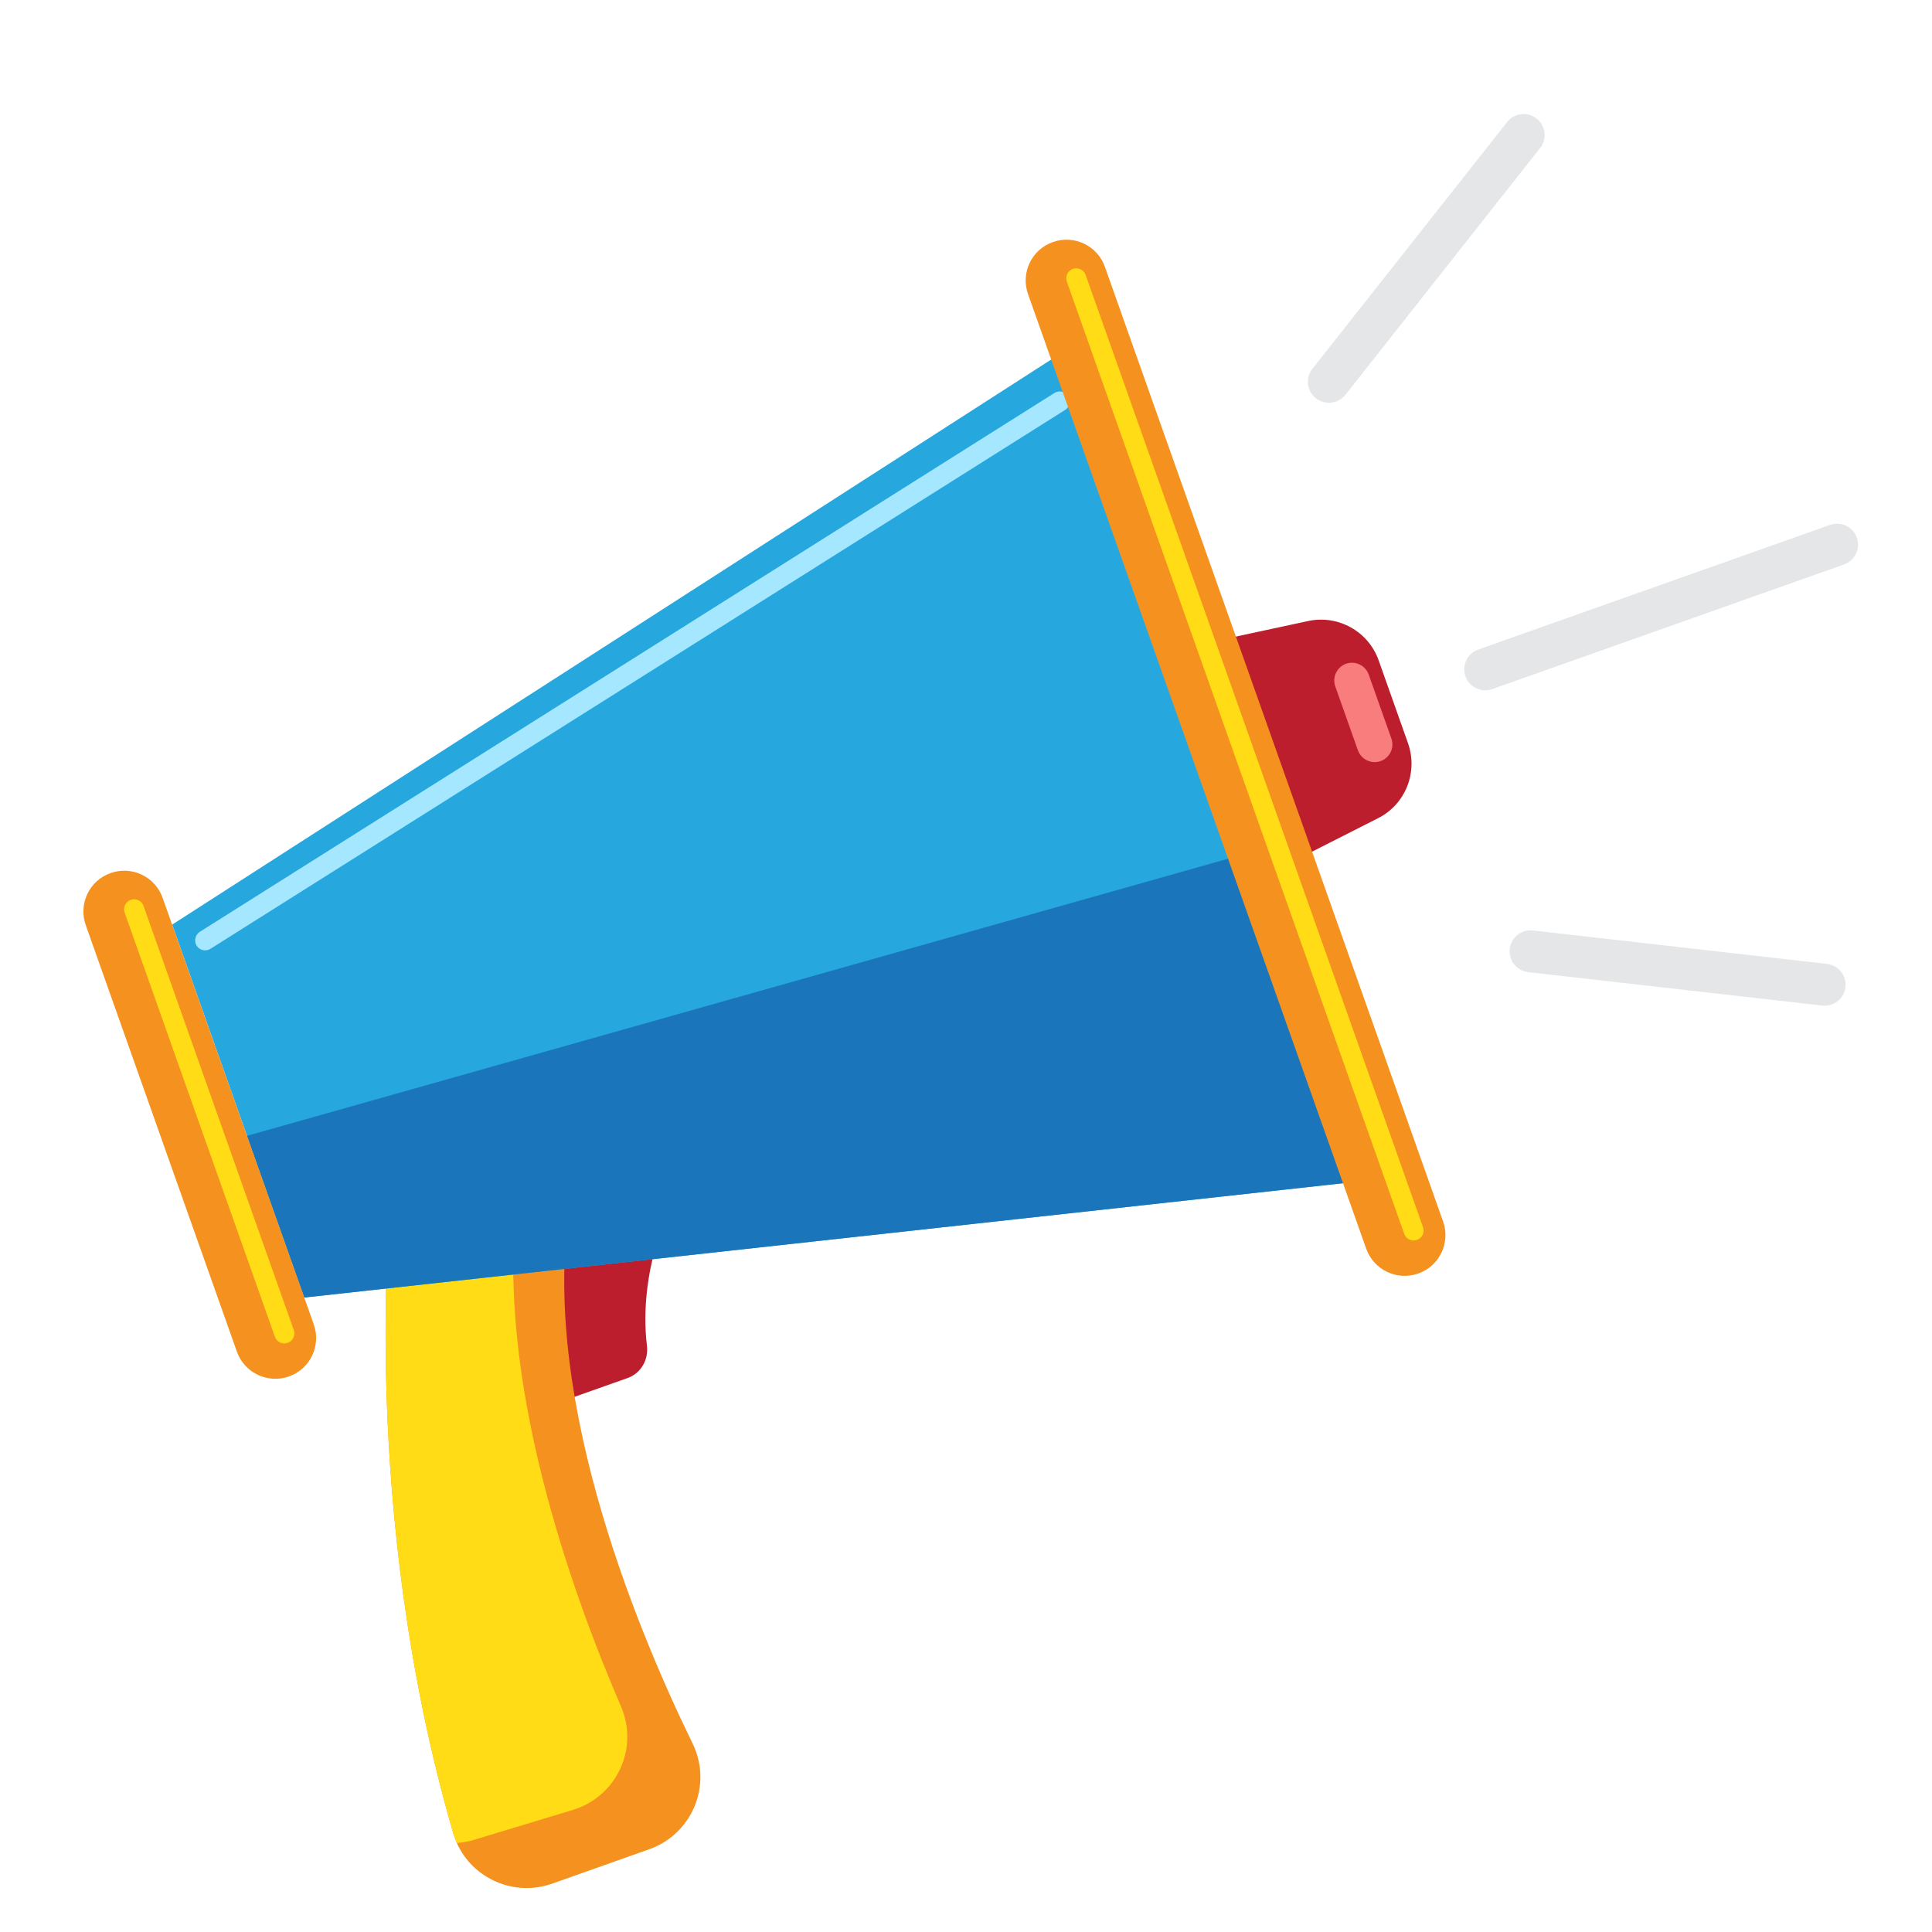 <svg xmlns="http://www.w3.org/2000/svg" xmlns:xlink="http://www.w3.org/1999/xlink" id="Layer_1" x="0px" y="0px" viewBox="0 0 201.22 201.22" style="enable-background:new 0 0 201.22 201.22;" xml:space="preserve"><style type="text/css">	.st0{fill:#BD1E2D;}	.st1{fill:#F5911E;}	.st2{fill:#FFDC15;}	.st3{fill:#F97D7D;}	.st4{fill:#26A8DF;}	.st5{fill:#1B75BA;}	.st6{fill:#A4E7FF;}	.st7{fill:#E5E6E7;}</style><g>	<path class="st0" d="M69.87,125.46c0,0-3.43,6.89-2.49,14.7c0.18,1.47-0.63,2.88-2.03,3.37L58.37,146   C58.37,146,48.87,117.98,69.87,125.46z"></path>	<path class="st1" d="M72.14,181.6c2.09,4.29-0.04,9.42-4.52,11l-10.1,3.58c-3.96,1.4-8.27-0.5-9.94-4.23   c-0.15-0.33-0.27-0.68-0.38-1.04c-9.78-33.64-6.52-65.37-6.52-65.37l13.21-0.86l5.68-0.37C55.82,144.21,66.05,169.11,72.14,181.6z"></path>	<path class="st2" d="M64.68,177.73c1.89,4.37-0.46,9.4-5.03,10.78l-10.24,3.1c-0.61,0.19-1.23,0.29-1.83,0.34   c-0.15-0.33-0.27-0.68-0.38-1.04c-9.78-33.64-6.52-65.37-6.52-65.37l13.21-0.86C51.49,143.55,59.6,165.98,64.68,177.73z"></path>	<path class="st0" d="M143.52,85.22l-25.45,12.9l-9.72-27.44l27.9-6c3.13-0.67,6.27,1.08,7.34,4.1l3.06,8.64   C147.71,80.44,146.38,83.78,143.52,85.22z"></path>	<path class="st3" d="M143.79,79.27L143.79,79.27c-0.96,0.34-2.02-0.17-2.36-1.12l-2.36-6.66c-0.34-0.96,0.17-2.02,1.12-2.36l0,0   c0.96-0.34,2.02,0.17,2.36,1.12l2.36,6.66C145.26,77.87,144.75,78.93,143.79,79.27z"></path>	<polygon class="st4" points="140.81,123.13 31.69,135.14 17.93,96.3 110.27,36.94  "></polygon>	<polygon class="st5" points="140.81,123.13 31.69,135.14 25.72,118.3 128.78,89.19  "></polygon>	<path class="st6" d="M20.81,97.05l89.01-56.12c0.49-0.31,1.13-0.16,1.44,0.32l0,0c0.31,0.49,0.16,1.13-0.32,1.44L21.92,98.82   c-0.48,0.31-1.13,0.16-1.44-0.32l0,0C20.18,98.01,20.33,97.36,20.81,97.05z"></path>	<path class="st1" d="M24.67,140.77L8.93,96.35c-0.78-2.21,0.37-4.64,2.59-5.42l0,0c2.21-0.78,4.64,0.37,5.42,2.59l15.74,44.42   c0.78,2.21-0.37,4.64-2.59,5.42l0,0C27.88,144.14,25.45,142.98,24.67,140.77z"></path>	<path class="st2" d="M28.63,139.23L12.98,95.05c-0.19-0.54,0.09-1.14,0.64-1.33l0,0c0.54-0.19,1.14,0.09,1.33,0.63l15.65,44.18   c0.19,0.54-0.09,1.14-0.64,1.33l0,0C29.42,140.05,28.82,139.77,28.63,139.23z"></path>	<path class="st1" d="M142.29,130.05l-35.22-99.42c-0.78-2.21,0.37-4.64,2.59-5.42l0,0c2.21-0.78,4.64,0.37,5.42,2.59l35.22,99.42   c0.78,2.21-0.37,4.64-2.59,5.42l0,0C145.5,133.42,143.07,132.26,142.29,130.05z"></path>	<path class="st2" d="M146.25,128.51l-35.14-99.18c-0.19-0.54,0.09-1.14,0.63-1.33l0,0c0.54-0.19,1.14,0.09,1.33,0.63l35.14,99.18   c0.19,0.54-0.09,1.14-0.63,1.33l0,0C147.04,129.34,146.44,129.05,146.25,128.51z"></path>	<g>		<path class="st7" d="M139.14,41.82c-0.68,0.24-1.47,0.14-2.09-0.34c-0.95-0.75-1.11-2.12-0.36-3.07l20.28-25.7    c0.75-0.95,2.12-1.11,3.07-0.36c0.95,0.75,1.11,2.12,0.36,3.07l-20.28,25.71C139.86,41.45,139.51,41.69,139.14,41.82z"></path>	</g>	<g>		<path class="st7" d="M192.06,58.79l-36.64,12.98c-1.14,0.4-2.39-0.19-2.79-1.33c-0.4-1.14,0.19-2.39,1.33-2.79l36.64-12.98    c1.14-0.4,2.39,0.19,2.79,1.33C193.79,57.13,193.2,58.38,192.06,58.79z"></path>	</g>	<g>		<path class="st7" d="M190.77,104.62c-0.3,0.11-0.64,0.15-0.98,0.11l-30.62-3.48c-1.2-0.14-2.06-1.22-1.93-2.42    c0.14-1.2,1.22-2.06,2.42-1.92l30.62,3.48c1.2,0.14,2.06,1.22,1.93,2.42C192.12,103.67,191.53,104.35,190.77,104.62z"></path>	</g></g></svg>